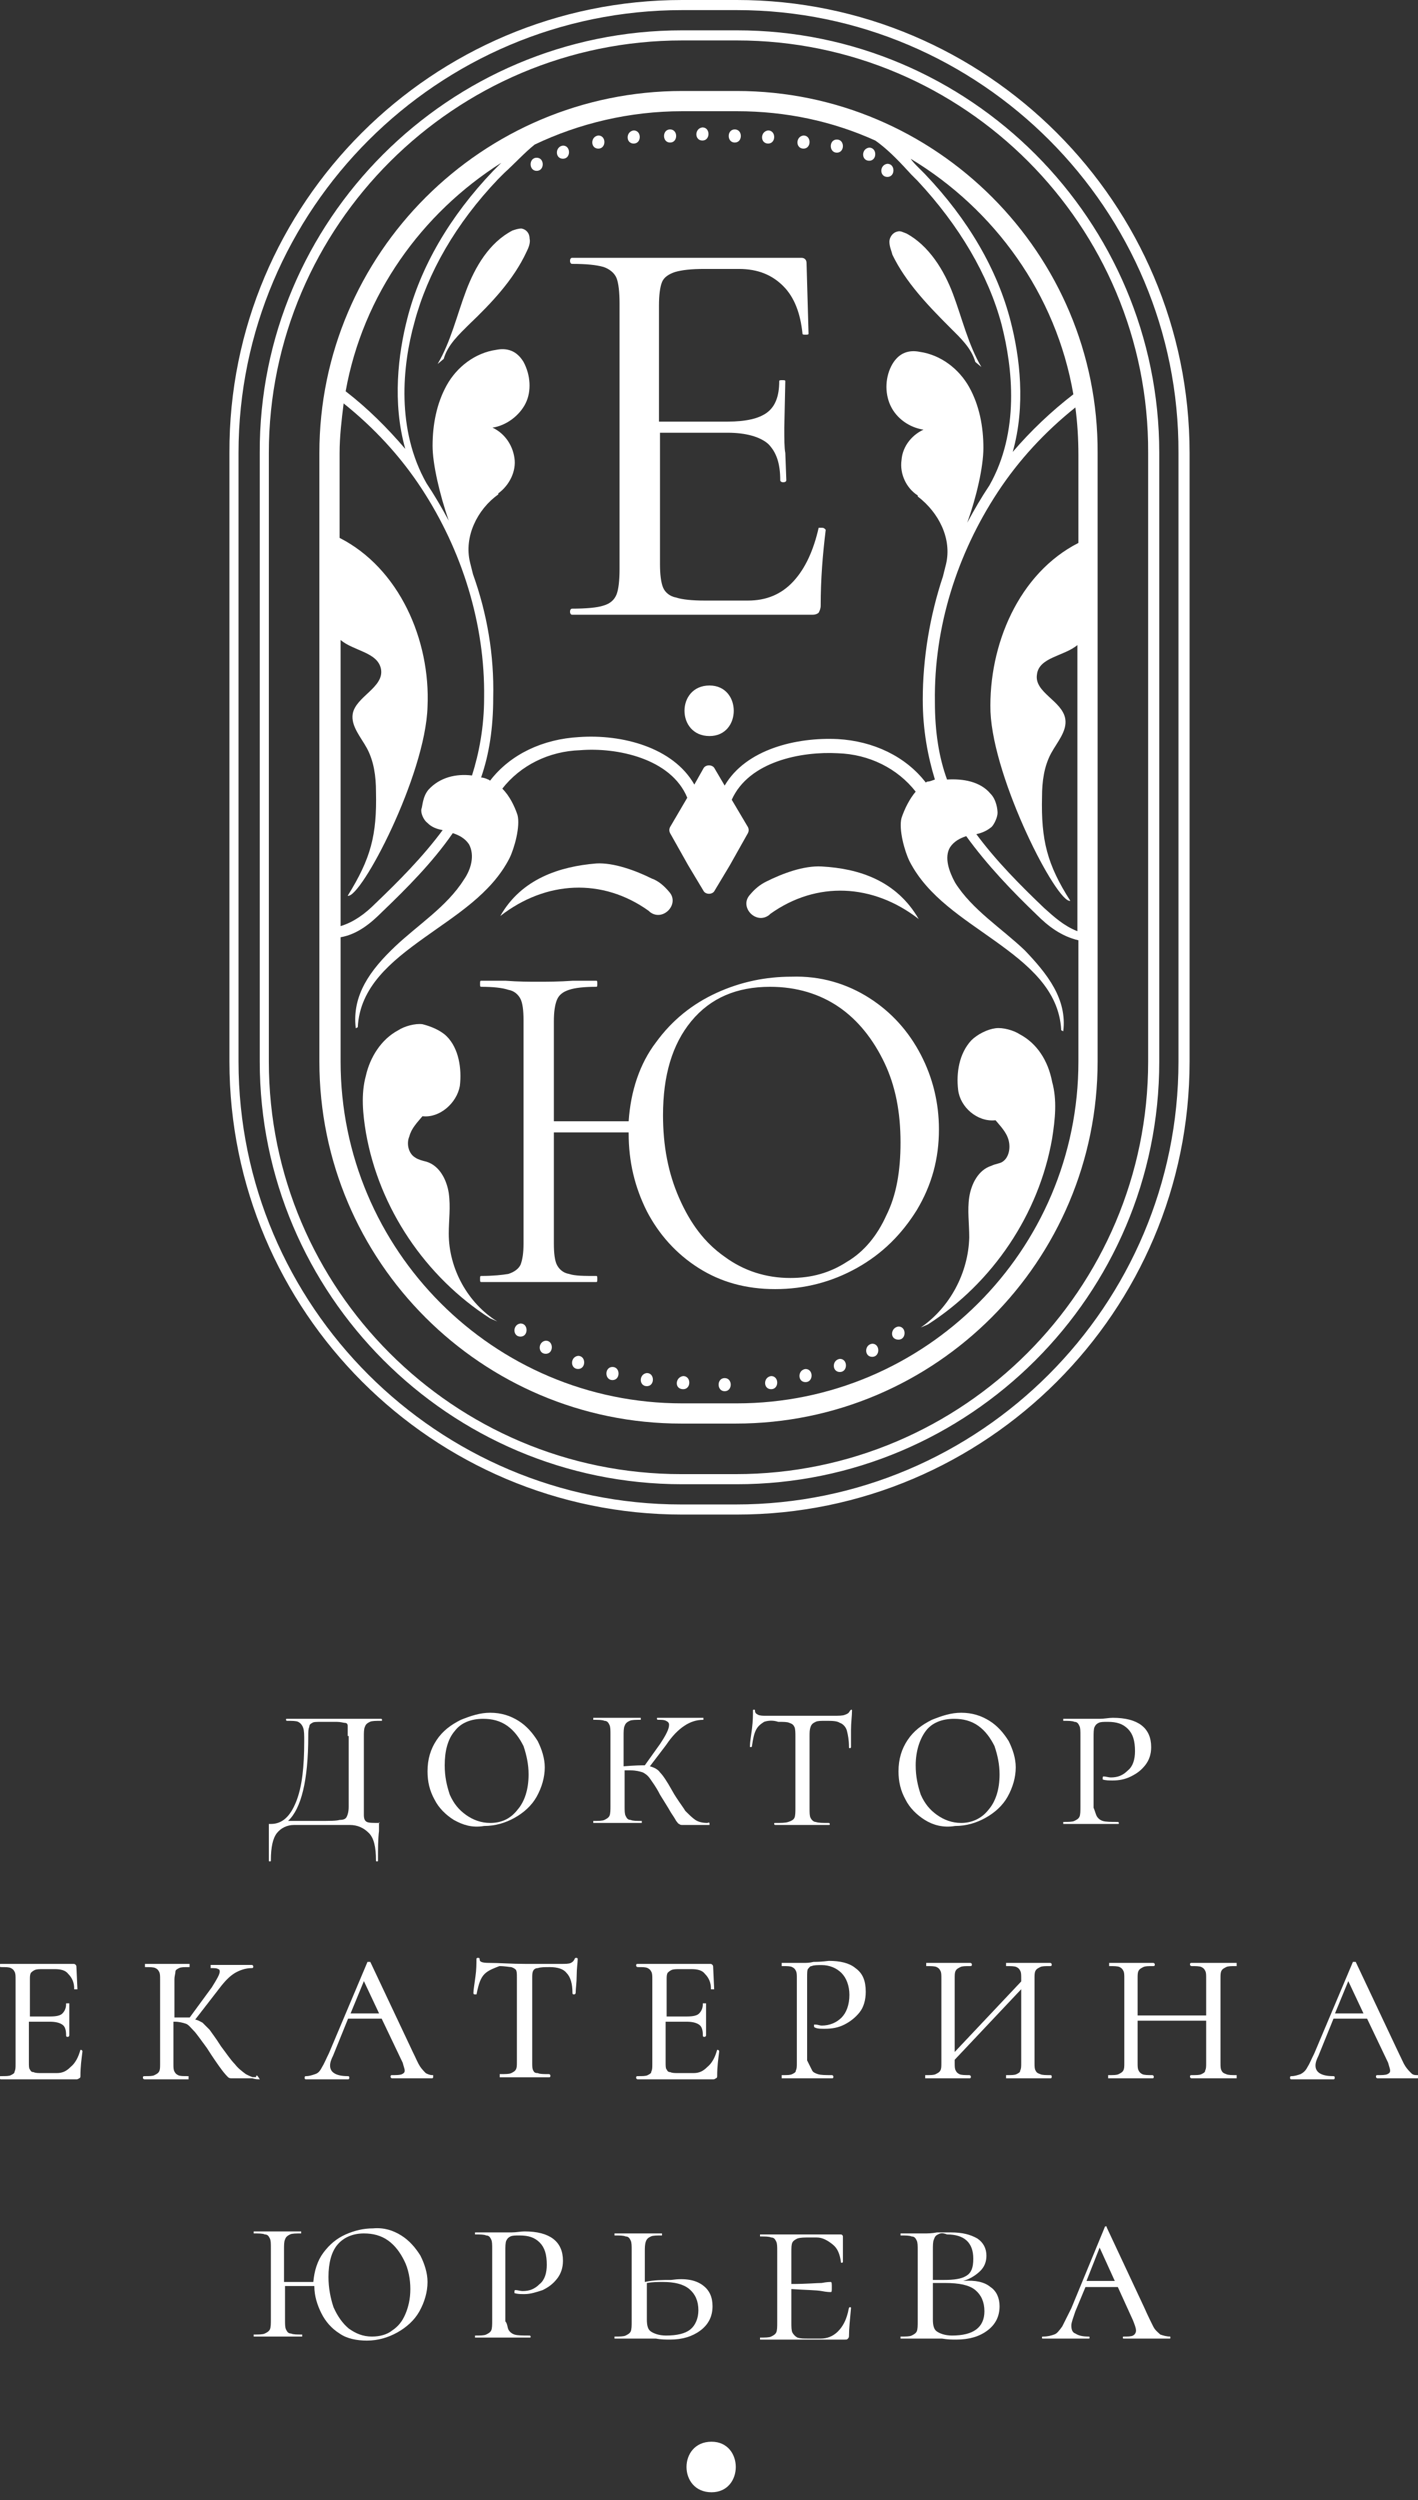 <?xml version="1.0" encoding="UTF-8"?> <svg xmlns="http://www.w3.org/2000/svg" width="181" height="319" viewBox="0 0 181 319" fill="none"><rect x="0" y="0" width="181" height="319" fill="#333333" stroke="none"/> <g clip-path="url(#clip0_98_2)"> <path d="M94.048 193.256H87.081C55.216 193.256 29.285 167.325 29.285 135.46V57.796C29.156 25.931 55.216 0 87.081 0H94.048C125.913 0 151.844 25.931 151.844 57.796V135.46C151.844 167.325 125.913 193.256 94.048 193.256ZM87.081 1.29C55.861 1.29 30.446 26.705 30.446 57.796V135.46C30.446 166.68 55.861 191.966 86.952 191.966H93.919C125.139 191.966 150.425 166.551 150.425 135.46V57.796C150.554 26.705 125.139 1.29 94.048 1.29H87.081ZM94.048 189.386H87.081C57.28 189.386 33.155 165.132 33.155 135.46V57.796C33.026 28.124 57.28 3.87 87.081 3.87H94.048C123.849 3.87 147.974 28.124 147.974 57.796V135.46C147.974 165.261 123.72 189.386 94.048 189.386ZM87.081 5.16C58.054 5.16 34.316 28.769 34.316 57.796V135.46C34.316 164.487 57.925 188.096 86.952 188.096H93.919C122.946 188.096 146.555 164.487 146.555 135.46V57.796C146.684 28.769 123.075 5.16 94.048 5.16H87.081Z" fill="white"></path> <path d="M66.44 170.55C67.472 170.55 67.472 168.873 66.44 168.873C65.407 169.002 65.407 170.55 66.44 170.55Z" fill="white"></path> <path d="M69.665 172.743C70.697 172.743 70.697 171.066 69.665 171.066C68.633 171.195 68.633 172.743 69.665 172.743Z" fill="white"></path> <path d="M73.793 174.679C74.825 174.679 74.825 173.001 73.793 173.001C72.761 173.13 72.761 174.679 73.793 174.679Z" fill="white"></path> <path d="M78.18 176.098C79.212 176.098 79.212 174.421 78.18 174.421C77.148 174.421 77.148 176.098 78.18 176.098Z" fill="white"></path> <path d="M82.566 176.872C83.598 176.872 83.598 175.195 82.566 175.195C81.534 175.324 81.534 176.872 82.566 176.872Z" fill="white"></path> <path d="M87.21 177.259C88.242 177.259 88.242 175.582 87.21 175.582C86.178 175.711 86.049 177.259 87.21 177.259Z" fill="white"></path> <path d="M114.689 170.937C115.721 170.937 115.721 169.26 114.689 169.26C113.657 169.389 113.528 170.937 114.689 170.937Z" fill="white"></path> <path d="M111.335 173.13C112.367 173.13 112.367 171.453 111.335 171.453C110.303 171.582 110.303 173.13 111.335 173.13Z" fill="white"></path> <path d="M107.207 175.066C108.239 175.066 108.239 173.388 107.207 173.388C106.175 173.517 106.175 175.066 107.207 175.066Z" fill="white"></path> <path d="M102.82 176.356C103.853 176.356 103.853 174.679 102.82 174.679C101.788 174.808 101.788 176.356 102.82 176.356Z" fill="white"></path> <path d="M98.434 177.259C99.466 177.259 99.466 175.582 98.434 175.582C97.402 175.711 97.402 177.259 98.434 177.259Z" fill="white"></path> <path d="M92.5 177.517C93.532 177.517 93.532 175.84 92.5 175.84C91.468 175.84 91.468 177.517 92.5 177.517Z" fill="white"></path> <path d="M110.948 127.332C113.786 129.138 115.979 131.59 117.527 134.557C119.075 137.524 119.85 140.749 119.85 144.103C119.85 147.845 118.946 151.199 117.011 154.424C115.076 157.52 112.625 159.972 109.4 161.778C106.175 163.584 102.691 164.487 98.95 164.487C95.209 164.487 91.984 163.584 89.145 161.778C86.307 159.972 84.114 157.52 82.566 154.553C81.018 151.457 80.244 148.232 80.244 144.619V144.49H70.697V158.681C70.697 159.972 70.826 160.875 71.084 161.391C71.342 161.907 71.858 162.423 72.632 162.552C73.406 162.81 74.567 162.81 76.115 162.81C76.244 162.81 76.244 162.939 76.244 163.197C76.244 163.455 76.244 163.584 76.115 163.584C74.825 163.584 73.793 163.584 73.148 163.584H68.762H64.504C63.73 163.584 62.698 163.584 61.408 163.584C61.279 163.584 61.279 163.455 61.279 163.197C61.279 162.939 61.279 162.81 61.408 162.81C62.956 162.81 64.118 162.681 64.892 162.552C65.666 162.294 66.182 161.907 66.44 161.391C66.698 160.746 66.827 159.843 66.827 158.681V130.17C66.827 128.88 66.698 127.977 66.44 127.461C66.182 126.945 65.666 126.429 64.892 126.3C64.118 126.042 62.956 125.913 61.408 125.913C61.279 125.913 61.279 125.784 61.279 125.526C61.279 125.268 61.279 125.139 61.408 125.139H64.504C66.182 125.268 67.601 125.268 68.633 125.268C69.794 125.268 71.342 125.268 73.148 125.139H76.115C76.244 125.139 76.244 125.268 76.244 125.526C76.244 125.784 76.244 125.913 76.115 125.913C74.567 125.913 73.406 126.042 72.632 126.3C71.858 126.558 71.342 126.945 71.084 127.59C70.826 128.235 70.697 129.138 70.697 130.299V143.071H80.244C80.502 139.201 81.663 135.718 83.727 133.009C85.791 130.17 88.371 128.106 91.468 126.687C94.564 125.268 97.789 124.623 101.014 124.623C104.755 124.494 108.11 125.526 110.948 127.332ZM108.11 161.004C110.303 159.714 111.98 157.649 113.141 155.069C114.431 152.489 114.947 149.393 114.947 145.781C114.947 141.91 114.302 138.556 112.883 135.589C111.464 132.622 109.529 130.17 107.078 128.493C104.626 126.816 101.659 125.913 98.305 125.913C94.048 125.913 90.693 127.332 88.242 130.299C85.791 133.267 84.63 137.266 84.63 142.297C84.63 146.168 85.275 149.651 86.694 152.876C88.113 156.101 89.919 158.552 92.499 160.359C94.951 162.165 97.789 163.068 100.885 163.068C103.594 163.068 105.917 162.423 108.11 161.004Z" fill="white"></path> <path d="M57.28 157.391C57.28 155.714 57.538 154.037 57.28 152.231C57.022 150.554 56.119 148.748 54.442 148.232C53.926 148.103 53.41 147.974 53.023 147.716C52.12 147.2 51.862 145.909 52.249 145.006C52.507 143.974 53.281 143.2 53.926 142.426C56.119 142.684 58.312 140.749 58.699 138.556C58.957 136.363 58.57 133.783 57.022 132.234C56.248 131.46 54.958 130.944 53.926 130.686C53.023 130.557 51.604 130.944 50.83 131.46C48.637 132.622 47.218 134.944 46.702 137.266C46.056 139.588 46.315 142.168 46.702 144.49C48.379 154.166 54.313 162.939 62.57 168.228L63.473 168.615C59.731 166.293 57.28 161.907 57.28 157.391Z" fill="white"></path> <path d="M83.211 112.109C81.147 111.077 78.309 110.045 76.116 110.174C71.471 110.561 66.569 112.109 63.86 116.882C69.665 112.367 76.89 111.98 82.824 116.237C82.824 116.237 82.824 116.237 82.953 116.366C84.63 117.656 86.823 115.334 85.404 113.786C84.759 113.012 83.985 112.367 83.211 112.109Z" fill="white"></path> <path d="M59.474 37.155C58.312 40.251 57.538 43.605 55.861 46.443L56.635 45.798C57.151 43.992 58.571 42.702 59.861 41.412C62.699 38.703 65.537 35.736 67.214 32.123C67.472 31.607 67.73 30.962 67.601 30.446C67.601 29.801 67.214 29.285 66.569 29.156C66.182 29.156 65.795 29.285 65.408 29.414C62.441 30.962 60.635 34.059 59.474 37.155Z" fill="white"></path> <path d="M130.171 131.977C129.397 131.461 127.978 131.073 127.075 131.202C126.042 131.332 124.752 131.977 123.978 132.751C122.43 134.428 122.043 136.879 122.301 139.072C122.559 141.265 124.752 143.2 127.075 142.942C127.72 143.716 128.494 144.49 128.752 145.523C129.01 146.555 128.752 147.716 127.978 148.232C127.591 148.49 127.075 148.49 126.558 148.748C124.881 149.264 123.978 151.07 123.72 152.747C123.462 154.424 123.72 156.101 123.72 157.907C123.591 162.423 121.269 166.809 117.528 169.389L118.431 169.002C126.687 163.713 132.622 154.94 134.299 145.265C134.686 142.813 134.944 140.362 134.299 138.04C133.783 135.331 132.364 133.138 130.171 131.977Z" fill="white"></path> <path d="M104.885 110.561C102.562 110.432 99.853 111.464 97.789 112.496C97.015 112.883 96.37 113.399 95.725 114.173C94.306 115.721 96.499 118.044 98.176 116.753C98.176 116.753 98.176 116.753 98.305 116.624C104.239 112.367 111.464 112.754 117.269 117.269C114.431 112.367 109.658 110.819 104.885 110.561Z" fill="white"></path> <path d="M121.269 41.799C122.559 43.089 123.978 44.379 124.494 46.185L125.268 46.83C123.591 43.992 122.817 40.638 121.656 37.542C120.495 34.445 118.56 31.349 115.721 29.801C115.334 29.672 114.947 29.414 114.56 29.543C113.915 29.672 113.528 30.317 113.528 30.833C113.528 31.478 113.786 31.994 113.915 32.51C115.592 35.994 118.431 38.961 121.269 41.799Z" fill="white"></path> <path d="M94.048 11.611H87.081C61.538 11.611 40.767 32.381 40.767 57.796V135.46C40.767 161.004 61.538 181.645 86.952 181.645H93.919C119.463 181.645 140.104 160.875 140.104 135.46V57.796C140.233 32.381 119.463 11.611 94.048 11.611ZM137.008 50.314C134.17 52.507 131.59 54.958 129.267 57.667C130.945 51.733 130.171 45.54 129.009 41.025C127.332 34.446 123.591 27.995 118.044 22.19L117.27 21.416C116.883 21.029 116.496 20.642 116.238 20.255C126.945 26.705 134.815 37.542 137.008 50.314ZM68.246 18.448C73.922 15.739 80.373 14.191 87.081 14.191H94.048C100.369 14.191 106.304 15.481 111.722 17.932C113.399 19.093 114.947 20.77 116.367 22.319L117.141 23.093C122.43 28.769 126.171 35.09 127.848 41.412C129.267 46.959 130.171 55.087 126.3 61.925C125.268 63.473 124.365 65.021 123.462 66.698C124.623 63.473 125.526 59.602 125.526 57.151C125.526 54.442 125.01 51.733 123.72 49.411C122.43 47.088 120.108 45.282 117.399 44.895C116.754 44.766 116.108 44.766 115.463 45.024C114.818 45.282 114.302 45.798 113.915 46.443C113.012 47.992 112.883 50.056 113.657 51.733C114.431 53.41 116.109 54.571 117.915 54.829L118.173 54.7C116.496 55.345 115.205 56.893 115.076 58.699C114.818 60.505 115.721 62.312 117.141 63.215V63.344C119.85 65.408 121.527 68.762 120.753 71.987C120.624 72.503 120.495 73.019 120.366 73.535C118.689 78.567 117.786 83.985 117.786 89.274C117.786 93.145 118.431 96.499 119.334 99.466C118.947 99.595 118.689 99.724 118.431 99.724C118.302 99.724 118.173 99.853 118.173 99.853C115.592 96.499 111.464 94.564 106.949 94.306C101.659 94.048 95.209 95.596 92.5 100.24L91.21 98.047C90.952 97.531 90.049 97.531 89.791 98.047L88.629 100.111C85.92 95.338 79.341 93.661 73.922 94.048C69.278 94.306 65.15 96.241 62.57 99.595C62.441 99.595 62.441 99.466 62.312 99.466C62.054 99.337 61.667 99.208 61.409 99.208C62.441 96.241 62.957 92.887 62.957 89.016C63.086 83.598 62.183 78.309 60.377 73.277C60.248 72.761 60.118 72.245 59.989 71.729C59.215 68.504 60.892 65.021 63.602 63.086V62.956C65.021 61.924 65.924 60.118 65.666 58.441C65.408 56.635 64.247 55.087 62.57 54.442L62.828 54.571C64.634 54.313 66.311 53.023 67.085 51.475C67.859 49.927 67.73 47.862 66.827 46.185C66.44 45.54 65.924 45.024 65.279 44.766C64.634 44.508 63.989 44.508 63.344 44.637C60.635 45.024 58.312 46.83 57.022 49.153C55.732 51.475 55.216 54.184 55.216 56.893C55.216 59.215 56.119 63.086 57.28 66.44C56.377 64.763 55.474 63.215 54.442 61.666C50.572 54.829 51.346 46.701 52.894 41.154C54.571 34.833 58.183 28.511 63.602 22.835L64.376 22.061C65.795 20.77 66.956 19.48 68.246 18.448ZM63.989 20.77C63.86 20.899 63.86 20.899 63.731 21.029L62.957 21.803C57.409 27.608 53.668 34.059 51.991 40.638C50.83 45.153 50.056 51.346 51.733 57.28C49.411 54.571 46.959 52.12 44.121 49.927C46.315 37.671 53.797 27.221 63.989 20.77ZM43.863 51.475C47.734 54.571 51.088 58.183 53.797 62.312C58.957 70.181 61.925 79.599 61.796 89.016C61.796 92.758 61.151 96.112 60.248 98.95C58.183 98.692 56.119 99.208 54.7 100.756C53.926 101.659 53.926 102.949 53.797 103.207C53.668 103.723 54.055 104.627 54.571 105.014C55.087 105.53 55.732 105.788 56.506 105.917C53.926 109.4 50.83 112.496 47.863 115.334C46.572 116.624 45.153 117.656 43.476 118.172V81.663C45.153 83.082 48.25 83.211 48.637 85.404C49.024 87.726 45.411 88.887 45.024 91.081C44.766 92.629 46.056 94.048 46.831 95.467C47.734 97.144 47.992 99.079 47.992 101.014C48.121 106.562 47.347 109.529 44.379 114.302C46.056 114.689 54.313 98.95 54.571 90.177C54.958 81.663 50.959 72.503 43.347 68.633V57.796C43.347 55.732 43.605 53.539 43.863 51.475ZM137.653 135.46C137.653 159.584 118.044 179.065 94.048 179.065H87.081C62.957 179.065 43.476 159.455 43.476 135.46V119.592C45.669 119.205 47.347 117.785 48.766 116.366C51.862 113.399 55.216 110.045 57.796 106.304C58.57 106.562 59.344 106.949 59.861 107.723C60.635 109.142 60.118 110.948 59.215 112.238C57.022 115.721 53.281 118.043 50.314 120.882C47.347 123.72 44.895 126.945 45.411 131.202L45.669 131.073C45.928 125.913 49.927 122.688 54.055 119.721C58.183 116.753 62.699 114.044 65.021 109.529C65.666 108.239 66.44 105.401 66.053 103.981C65.666 102.82 65.021 101.53 64.118 100.627C66.44 97.66 70.052 95.854 74.052 95.725C78.696 95.338 85.662 96.757 87.727 101.788L85.533 105.53C85.404 105.788 85.404 106.046 85.533 106.304L87.856 110.432L89.791 113.657C90.049 114.173 90.952 114.173 91.21 113.657L93.145 110.432L95.467 106.304C95.596 106.046 95.596 105.788 95.467 105.53L93.403 102.046C95.596 97.144 102.305 95.854 106.949 96.112C110.948 96.241 114.56 98.047 116.883 101.014C116.108 101.917 115.463 103.207 115.076 104.368C114.689 105.788 115.463 108.626 116.108 109.916C118.431 114.431 122.946 117.14 127.074 120.108C131.203 123.075 135.202 126.3 135.46 131.46L135.718 131.589C136.234 127.461 133.654 124.236 130.816 121.269C127.848 118.431 124.107 116.108 121.914 112.625C121.14 111.206 120.495 109.4 121.269 108.11C121.785 107.336 122.559 106.949 123.333 106.691C126.042 110.432 129.267 113.786 132.364 116.753C133.783 118.172 135.46 119.463 137.653 119.979V135.46ZM133.267 115.85C130.3 113.012 127.203 109.916 124.623 106.433C125.268 106.304 125.913 106.046 126.558 105.53C126.945 105.143 127.332 104.239 127.332 103.723C127.332 103.336 127.203 102.046 126.429 101.272C125.139 99.724 122.946 99.337 120.882 99.466C119.85 96.628 119.334 93.403 119.334 89.532C119.205 79.986 122.172 70.697 127.332 62.828C130.041 58.699 133.396 55.087 137.266 51.991C137.524 53.926 137.653 55.99 137.653 58.054V69.278C130.041 73.148 126.171 82.308 126.429 90.823C126.816 99.595 134.944 115.334 136.621 114.947C133.654 110.303 132.88 107.207 133.009 101.659C133.009 99.724 133.267 97.789 134.17 96.112C134.944 94.693 136.234 93.274 135.976 91.726C135.589 89.403 131.977 88.371 132.364 86.049C132.622 83.856 135.847 83.727 137.524 82.308V118.818C135.847 118.172 134.557 117.011 133.267 115.85Z" fill="white"></path> <path d="M90.565 93.919C94.693 93.919 94.693 87.468 90.565 87.468C86.307 87.468 86.307 93.919 90.565 93.919Z" fill="white"></path> <path d="M71.858 20.255C72.89 20.255 72.89 18.577 71.858 18.577C70.826 18.706 70.826 20.255 71.858 20.255Z" fill="white"></path> <path d="M76.374 18.964C77.406 18.964 77.406 17.287 76.374 17.287C75.342 17.416 75.342 18.964 76.374 18.964Z" fill="white"></path> <path d="M80.889 18.319C81.921 18.319 81.921 16.642 80.889 16.642C79.857 16.771 79.857 18.319 80.889 18.319Z" fill="white"></path> <path d="M85.533 18.19C86.565 18.19 86.565 16.513 85.533 16.513C84.501 16.513 84.501 18.19 85.533 18.19Z" fill="white"></path> <path d="M89.661 17.932C90.693 17.932 90.693 16.255 89.661 16.255C88.629 16.384 88.629 17.932 89.661 17.932Z" fill="white"></path> <path d="M93.79 18.19C94.822 18.19 94.822 16.513 93.79 16.513C92.758 16.513 92.758 18.19 93.79 18.19Z" fill="white"></path> <path d="M98.047 18.319C99.079 18.319 99.079 16.642 98.047 16.642C97.015 16.771 97.015 18.319 98.047 18.319Z" fill="white"></path> <path d="M102.562 18.964C103.594 18.964 103.594 17.287 102.562 17.287C101.53 17.416 101.53 18.964 102.562 18.964Z" fill="white"></path> <path d="M106.819 19.48C107.852 19.48 107.852 17.803 106.819 17.803C105.787 17.803 105.787 19.48 106.819 19.48Z" fill="white"></path> <path d="M110.948 20.512C111.98 20.512 111.98 18.835 110.948 18.835C109.916 18.964 109.916 20.512 110.948 20.512Z" fill="white"></path> <path d="M68.504 21.803C69.536 21.803 69.536 20.125 68.504 20.125C67.472 20.125 67.472 21.803 68.504 21.803Z" fill="white"></path> <path d="M113.27 22.577C114.302 22.577 114.302 20.899 113.27 20.899C112.238 21.029 112.238 22.577 113.27 22.577Z" fill="white"></path> <path d="M48.378 232.604C48.378 232.604 48.378 232.733 48.378 232.862V233.636C48.249 234.668 48.249 235.958 48.249 237.377C48.249 237.506 48.249 237.506 48.12 237.506C47.991 237.506 47.991 237.506 47.991 237.377C47.991 235.7 47.733 234.539 47.088 233.894C46.443 233.249 45.669 232.862 44.637 232.862H37.542C36.639 232.862 35.864 233.249 35.349 233.894C34.832 234.539 34.574 235.7 34.574 237.377C34.574 237.506 34.574 237.506 34.445 237.506C34.316 237.506 34.316 237.506 34.316 237.377C34.316 236.216 34.316 235.313 34.316 234.797C34.316 234.152 34.316 233.894 34.316 233.765C34.316 233.378 34.316 233.12 34.316 232.991C34.316 232.862 34.316 232.733 34.316 232.733C34.316 232.733 34.445 232.733 34.574 232.733C35.993 232.733 37.026 231.83 37.8 229.894C38.574 227.959 38.832 225.379 38.832 222.154C38.832 221.38 38.832 220.864 38.703 220.477C38.574 220.09 38.316 219.832 38.058 219.703C37.8 219.574 37.284 219.574 36.639 219.574C36.639 219.574 36.51 219.574 36.51 219.445C36.51 219.316 36.51 219.316 36.639 219.316H48.636C48.636 219.316 48.765 219.316 48.765 219.445C48.765 219.574 48.765 219.574 48.636 219.574C47.991 219.574 47.475 219.574 47.217 219.703C46.959 219.832 46.701 219.961 46.572 220.348C46.443 220.606 46.443 221.122 46.443 221.638V230.54C46.443 230.669 46.443 231.056 46.443 231.572C46.443 232.088 46.572 232.346 46.83 232.475C47.088 232.604 47.604 232.604 48.507 232.604C48.249 232.475 48.378 232.475 48.378 232.604ZM44.379 221.509C44.379 220.864 44.379 220.348 44.379 220.219C44.379 219.961 44.25 219.832 43.992 219.832C43.863 219.832 43.476 219.703 42.96 219.703H41.025C40.509 219.703 39.993 219.703 39.864 219.832C39.606 219.961 39.477 220.09 39.477 220.348C39.348 220.606 39.348 220.993 39.348 221.509C39.348 227.185 38.445 230.798 36.768 232.346H40.638C42.057 232.346 42.96 232.346 43.347 232.217C43.863 232.217 44.121 232.088 44.25 231.83C44.379 231.572 44.508 231.185 44.508 230.54V221.509H44.379Z" fill="white"></path> <path d="M57.925 232.217C56.893 231.572 55.99 230.669 55.474 229.636C54.829 228.475 54.571 227.314 54.571 226.024C54.571 224.476 54.958 223.186 55.732 222.025C56.506 220.864 57.538 220.09 58.828 219.445C60.118 218.929 61.279 218.542 62.569 218.542C63.989 218.542 65.15 218.929 66.182 219.574C67.214 220.219 67.988 221.122 68.633 222.154C69.149 223.186 69.536 224.347 69.536 225.508C69.536 226.798 69.149 228.088 68.504 229.249C67.859 230.411 66.827 231.314 65.666 231.959C64.504 232.604 63.214 232.991 61.795 232.991C60.247 233.249 59.086 232.862 57.925 232.217ZM66.053 230.927C66.956 229.895 67.472 228.346 67.472 226.411C67.472 225.121 67.214 223.96 66.827 222.799C66.311 221.767 65.666 220.864 64.763 220.219C63.859 219.574 62.827 219.316 61.666 219.316C60.118 219.316 58.828 219.832 58.054 220.864C57.151 221.896 56.764 223.444 56.764 225.25C56.764 226.669 57.022 227.83 57.409 228.991C57.925 230.153 58.57 230.927 59.473 231.572C60.376 232.217 61.408 232.604 62.569 232.604C63.989 232.604 65.15 232.088 66.053 230.927Z" fill="white"></path> <path d="M90.565 232.733C90.565 232.862 90.565 232.862 90.565 232.862H87.081C86.952 232.862 86.823 232.862 86.694 232.733C86.565 232.733 86.436 232.475 86.307 232.346C86.178 232.088 85.92 231.701 85.662 231.314C85.146 230.411 84.63 229.636 84.243 228.991C83.727 227.959 83.211 227.314 82.953 226.927C82.695 226.54 82.308 226.282 82.05 226.153C81.663 226.024 81.147 225.895 80.502 225.895C80.115 225.895 79.857 225.895 79.728 225.895V230.411C79.728 231.056 79.728 231.443 79.857 231.701C79.986 231.959 80.115 232.217 80.502 232.217C80.76 232.346 81.276 232.346 81.921 232.346C81.921 232.346 81.921 232.346 81.921 232.475C81.921 232.604 81.921 232.604 81.921 232.604C81.405 232.604 80.889 232.604 80.631 232.604H78.825H77.148C76.761 232.604 76.374 232.604 75.728 232.604C75.728 232.604 75.728 232.604 75.728 232.475C75.728 232.346 75.728 232.346 75.728 232.346C76.374 232.346 76.89 232.346 77.148 232.217C77.406 232.088 77.664 231.959 77.793 231.701C77.922 231.443 77.922 230.927 77.922 230.411V221.38C77.922 220.735 77.922 220.348 77.793 220.09C77.664 219.832 77.535 219.574 77.148 219.574C76.89 219.445 76.374 219.445 75.728 219.445C75.728 219.445 75.728 219.445 75.728 219.316C75.728 219.187 75.728 219.187 75.728 219.187H77.019C77.793 219.187 78.309 219.187 78.696 219.187C79.212 219.187 79.857 219.187 80.502 219.187H81.792C81.792 219.187 81.792 219.187 81.792 219.316C81.792 219.445 81.792 219.445 81.792 219.445C81.147 219.445 80.631 219.445 80.373 219.574C80.115 219.703 79.857 219.832 79.728 220.219C79.599 220.477 79.599 220.993 79.599 221.509V225.379C81.018 225.25 81.921 225.25 82.308 225.25L84.243 222.541C85.017 221.38 85.404 220.606 85.404 220.09C85.404 219.832 85.275 219.703 85.017 219.574C84.759 219.445 84.501 219.445 83.985 219.445C83.985 219.445 83.856 219.445 83.856 219.316C83.856 219.187 83.856 219.187 83.985 219.187H85.146C85.791 219.187 86.565 219.187 87.21 219.187C87.726 219.187 88.242 219.187 88.888 219.187H89.79C89.79 219.187 89.79 219.187 89.79 219.316C89.79 219.445 89.79 219.445 89.79 219.445C88.888 219.445 88.113 219.703 87.339 220.219C86.565 220.735 85.791 221.509 85.017 222.67L82.953 225.379C83.469 225.508 83.985 225.766 84.243 226.153C84.63 226.54 85.146 227.314 85.791 228.475C86.436 229.636 87.081 230.411 87.468 231.056C87.984 231.572 88.371 231.959 88.758 232.217C89.145 232.475 89.662 232.604 90.307 232.604C90.565 232.475 90.565 232.604 90.565 232.733Z" fill="white"></path> <path d="M97.531 219.703C97.144 219.961 96.757 220.219 96.499 220.735C96.241 221.251 96.112 221.896 95.983 222.799C95.983 222.799 95.983 222.928 95.854 222.928C95.725 222.928 95.725 222.928 95.725 222.799C95.725 222.283 95.854 221.638 95.983 220.606C96.112 219.574 96.112 218.8 96.112 218.284C96.112 218.155 96.112 218.155 96.241 218.155C96.37 218.155 96.37 218.155 96.37 218.284C96.37 218.542 96.499 218.671 96.757 218.8C97.015 218.929 97.402 218.929 97.789 218.929C99.466 218.929 101.014 218.929 102.304 218.929H104.884C105.271 218.929 105.658 218.929 106.303 218.929C107.077 218.929 107.593 218.929 107.851 218.8C108.239 218.671 108.368 218.542 108.497 218.284L108.626 218.155C108.755 218.155 108.755 218.155 108.755 218.284C108.755 218.929 108.626 219.832 108.626 220.735C108.626 221.638 108.626 222.412 108.626 222.928C108.626 222.928 108.626 223.057 108.497 223.057C108.368 223.057 108.368 223.057 108.368 222.928C108.368 222.025 108.239 221.38 108.11 220.864C107.98 220.348 107.593 219.961 107.206 219.832C106.819 219.574 106.174 219.574 105.4 219.574C104.755 219.574 104.368 219.574 104.11 219.703C103.852 219.832 103.594 219.961 103.465 220.348C103.336 220.735 103.336 220.993 103.336 221.638V230.669C103.336 231.314 103.336 231.701 103.465 231.959C103.594 232.217 103.852 232.475 104.11 232.475C104.497 232.604 105.013 232.604 105.787 232.604C105.787 232.604 105.916 232.604 105.916 232.733C105.916 232.862 105.916 232.862 105.787 232.862C105.142 232.862 104.755 232.862 104.368 232.862H102.304H100.369C99.982 232.862 99.466 232.862 98.95 232.862C98.95 232.862 98.821 232.862 98.821 232.733C98.821 232.604 98.821 232.604 98.95 232.604C99.724 232.604 100.24 232.604 100.627 232.475C101.014 232.346 101.272 232.217 101.401 231.959C101.53 231.701 101.53 231.185 101.53 230.669V221.638C101.53 221.122 101.53 220.606 101.401 220.348C101.272 220.09 101.143 219.961 100.756 219.832C100.498 219.703 99.982 219.703 99.337 219.703C98.563 219.445 97.918 219.574 97.531 219.703Z" fill="white"></path> <path d="M118.043 232.217C117.011 231.572 116.108 230.669 115.592 229.636C114.947 228.475 114.689 227.314 114.689 226.024C114.689 224.476 115.076 223.186 115.85 222.025C116.624 220.864 117.656 220.09 118.946 219.445C120.236 218.929 121.397 218.542 122.688 218.542C124.107 218.542 125.268 218.929 126.3 219.574C127.332 220.219 128.106 221.122 128.751 222.154C129.267 223.186 129.654 224.347 129.654 225.508C129.654 226.798 129.267 228.088 128.622 229.249C127.977 230.411 126.945 231.314 125.784 231.959C124.623 232.604 123.333 232.991 121.913 232.991C120.365 233.249 119.075 232.862 118.043 232.217ZM126.171 230.927C127.074 229.895 127.59 228.346 127.59 226.411C127.59 225.121 127.332 223.96 126.945 222.799C126.429 221.767 125.784 220.864 124.881 220.219C123.978 219.574 122.946 219.316 121.784 219.316C120.236 219.316 118.946 219.832 118.172 220.864C117.398 221.896 116.882 223.444 116.882 225.25C116.882 226.669 117.14 227.83 117.527 228.991C118.043 230.153 118.688 230.927 119.591 231.572C120.494 232.217 121.526 232.604 122.688 232.604C123.978 232.604 125.268 232.088 126.171 230.927Z" fill="white"></path> <path d="M139.975 231.701C140.104 231.959 140.362 232.217 140.749 232.346C141.136 232.475 141.781 232.475 142.684 232.475C142.684 232.475 142.813 232.475 142.813 232.604C142.813 232.733 142.813 232.733 142.684 232.733C142.039 232.733 141.394 232.733 141.007 232.733H138.814H137.137C136.75 232.733 136.363 232.733 135.718 232.733C135.718 232.733 135.718 232.733 135.718 232.604C135.718 232.475 135.718 232.475 135.718 232.475C136.363 232.475 136.879 232.475 137.137 232.346C137.395 232.217 137.653 232.088 137.782 231.83C137.911 231.572 137.911 231.056 137.911 230.54V221.509C137.911 220.864 137.911 220.477 137.782 220.219C137.653 219.961 137.524 219.703 137.137 219.703C136.879 219.574 136.363 219.574 135.718 219.574C135.718 219.574 135.718 219.574 135.718 219.445C135.718 219.316 135.718 219.316 135.718 219.316H137.008C137.782 219.316 138.298 219.316 138.685 219.316C139.072 219.316 139.33 219.316 139.588 219.316C139.846 219.316 140.104 219.316 140.362 219.316C141.007 219.316 141.523 219.187 142.039 219.187C145.264 219.187 146.942 220.477 146.942 222.928C146.942 223.831 146.684 224.605 146.168 225.25C145.651 225.895 145.135 226.282 144.361 226.669C143.587 227.056 142.813 227.185 142.039 227.185C141.523 227.185 141.136 227.185 140.749 227.056C140.749 227.056 140.749 227.056 140.749 226.927C140.749 226.798 140.749 226.669 140.878 226.669C141.136 226.669 141.523 226.798 141.781 226.798C142.684 226.798 143.329 226.54 143.974 225.895C144.619 225.379 144.877 224.476 144.877 223.444C144.877 222.154 144.619 221.251 143.974 220.606C143.329 219.961 142.555 219.703 141.394 219.703C140.878 219.703 140.491 219.703 140.233 219.832C139.975 219.961 139.846 220.09 139.717 220.348C139.588 220.606 139.588 221.122 139.588 221.767V230.669C139.717 230.927 139.846 231.443 139.975 231.701Z" fill="white"></path> <path d="M51.217 285.239C52.249 285.884 53.023 286.788 53.668 287.82C54.184 288.852 54.571 290.013 54.571 291.174C54.571 292.464 54.184 293.754 53.539 294.915C52.894 296.076 51.862 296.979 50.701 297.624C49.54 298.269 48.249 298.656 46.83 298.656C45.54 298.656 44.25 298.398 43.347 297.753C42.315 297.108 41.541 296.205 41.025 295.173C40.509 294.141 40.122 292.98 40.122 291.69H36.381V295.947C36.381 296.592 36.381 296.979 36.51 297.237C36.639 297.495 36.768 297.753 37.155 297.753C37.413 297.882 37.929 297.882 38.574 297.882C38.574 297.882 38.574 297.882 38.574 298.011C38.574 298.14 38.574 298.14 38.574 298.14C38.058 298.14 37.542 298.14 37.284 298.14H35.478H33.8C33.413 298.14 33.026 298.14 32.381 298.14C32.381 298.14 32.381 298.14 32.381 298.011C32.381 297.882 32.381 297.882 32.381 297.882C33.026 297.882 33.542 297.882 33.8 297.753C34.059 297.624 34.316 297.495 34.446 297.237C34.575 296.979 34.575 296.463 34.575 295.947V286.917C34.575 286.272 34.575 285.884 34.446 285.626C34.316 285.368 34.188 285.11 33.8 285.11C33.542 284.981 33.026 284.981 32.381 284.981C32.381 284.981 32.381 284.981 32.381 284.852C32.381 284.723 32.381 284.723 32.381 284.723H33.671C34.446 284.723 34.962 284.723 35.349 284.723C35.865 284.723 36.51 284.723 37.155 284.723H38.445C38.445 284.723 38.445 284.723 38.445 284.852C38.445 284.981 38.445 284.981 38.445 284.981C37.8 284.981 37.284 284.981 37.026 285.11C36.768 285.239 36.51 285.368 36.381 285.755C36.252 286.013 36.252 286.53 36.252 287.046V291.174H39.993C40.122 289.755 40.509 288.465 41.283 287.433C42.057 286.401 42.96 285.626 44.121 285.11C45.282 284.594 46.443 284.336 47.604 284.336C49.023 284.207 50.185 284.594 51.217 285.239ZM50.056 297.366C50.83 296.85 51.346 296.205 51.733 295.302C52.12 294.399 52.378 293.367 52.378 292.077C52.378 290.787 52.12 289.497 51.604 288.465C51.088 287.433 50.443 286.53 49.54 285.884C48.636 285.239 47.604 284.981 46.443 284.981C45.024 284.981 43.863 285.497 43.089 286.401C42.315 287.304 41.928 288.723 41.928 290.529C41.928 291.948 42.186 293.238 42.573 294.399C43.089 295.56 43.734 296.463 44.508 297.108C45.411 297.753 46.314 298.14 47.475 298.14C48.508 298.14 49.411 297.882 50.056 297.366Z" fill="white"></path> <path d="M64.892 297.237C65.021 297.495 65.279 297.753 65.666 297.882C66.053 298.011 66.698 298.011 67.601 298.011C67.601 298.011 67.73 298.011 67.73 298.14C67.73 298.269 67.73 298.269 67.601 298.269C66.956 298.269 66.311 298.269 65.924 298.269H63.73H62.053C61.666 298.269 61.279 298.269 60.634 298.269C60.634 298.269 60.634 298.269 60.634 298.14C60.634 298.011 60.634 298.011 60.634 298.011C61.279 298.011 61.795 298.011 62.053 297.882C62.311 297.753 62.569 297.624 62.698 297.366C62.827 297.108 62.827 296.592 62.827 296.076V287.046C62.827 286.401 62.827 286.013 62.698 285.755C62.569 285.497 62.44 285.239 62.053 285.239C61.795 285.11 61.279 285.11 60.634 285.11C60.634 285.11 60.634 285.11 60.634 284.981C60.634 284.852 60.634 284.852 60.634 284.852H61.924C62.698 284.852 63.215 284.852 63.602 284.852C63.989 284.852 64.246 284.852 64.505 284.852C64.763 284.852 65.021 284.852 65.279 284.852C65.924 284.852 66.44 284.723 66.956 284.723C70.181 284.723 71.858 286.013 71.858 288.465C71.858 289.368 71.6 290.142 71.084 290.787C70.568 291.432 70.052 291.819 69.278 292.206C68.504 292.464 67.73 292.722 66.956 292.722C66.44 292.722 66.053 292.722 65.666 292.593C65.666 292.593 65.666 292.593 65.666 292.464C65.666 292.335 65.666 292.206 65.795 292.206C66.053 292.206 66.44 292.335 66.698 292.335C67.601 292.335 68.246 292.077 68.891 291.432C69.536 290.916 69.794 290.013 69.794 288.981C69.794 287.691 69.536 286.788 68.891 286.142C68.246 285.497 67.472 285.239 66.311 285.239C65.795 285.239 65.408 285.239 65.15 285.368C64.892 285.497 64.763 285.626 64.634 285.884C64.505 286.143 64.505 286.659 64.505 287.304V296.205C64.763 296.463 64.763 296.979 64.892 297.237Z" fill="white"></path> <path d="M89.661 291.561C90.564 292.206 90.951 293.109 90.951 294.27C90.951 295.56 90.435 296.592 89.403 297.366C88.371 298.14 87.081 298.527 85.533 298.527C85.017 298.527 84.372 298.527 83.727 298.398C83.469 298.398 83.082 298.398 82.695 298.398C82.308 298.398 81.921 298.398 81.534 298.398H79.857C79.47 298.398 79.082 298.398 78.438 298.398C78.438 298.398 78.438 298.398 78.438 298.269C78.438 298.14 78.438 298.14 78.438 298.14C79.082 298.14 79.599 298.14 79.857 298.011C80.115 297.882 80.373 297.753 80.502 297.495C80.631 297.237 80.631 296.721 80.631 296.205V287.175C80.631 286.53 80.631 286.143 80.502 285.885C80.373 285.627 80.244 285.368 79.857 285.368C79.599 285.239 79.082 285.239 78.438 285.239C78.438 285.239 78.438 285.239 78.438 285.11C78.438 284.981 78.438 284.981 78.438 284.981H79.728C80.502 284.981 81.018 284.981 81.405 284.981C81.921 284.981 82.566 284.981 83.211 284.981H84.501C84.501 284.981 84.501 284.981 84.501 285.11C84.501 285.239 84.501 285.239 84.501 285.239C83.856 285.239 83.34 285.239 83.082 285.368C82.824 285.497 82.566 285.626 82.437 286.014C82.308 286.401 82.308 286.788 82.308 287.304V291.174C83.469 290.916 84.63 290.916 85.662 290.916C87.468 290.658 88.758 290.916 89.661 291.561ZM88.113 297.237C88.758 296.721 89.145 295.818 89.145 294.786C89.145 293.625 88.758 292.722 87.984 292.077C87.21 291.432 86.049 291.174 84.63 291.174C83.985 291.174 83.34 291.174 82.566 291.303V295.947C82.566 296.721 82.695 297.237 83.082 297.495C83.469 297.753 84.114 298.011 85.017 298.011C86.436 298.011 87.468 297.753 88.113 297.237Z" fill="white"></path> <path d="M108.497 294.399C108.626 294.399 108.626 294.399 108.626 294.528C108.497 295.947 108.368 297.108 108.368 298.011C108.368 298.14 108.368 298.269 108.239 298.398C108.11 298.527 108.11 298.527 107.852 298.527H97.015C97.015 298.527 97.015 298.527 97.015 298.398C97.015 298.269 97.015 298.269 97.015 298.269C97.66 298.269 98.176 298.269 98.434 298.14C98.692 298.011 98.95 297.882 99.079 297.624C99.208 297.366 99.208 296.85 99.208 296.334V287.304C99.208 286.659 99.208 286.272 99.079 286.014C98.95 285.756 98.821 285.498 98.434 285.498C98.176 285.368 97.66 285.368 97.015 285.368C97.015 285.368 97.015 285.369 97.015 285.239C97.015 285.11 97.015 285.11 97.015 285.11H107.336C107.465 285.11 107.594 285.239 107.594 285.368V287.175C107.594 287.562 107.594 288.078 107.594 288.594C107.594 288.594 107.594 288.723 107.465 288.723C107.336 288.723 107.336 288.723 107.336 288.594C107.207 287.691 106.949 286.917 106.304 286.401C105.659 285.885 105.014 285.498 104.24 285.498H103.337C102.692 285.498 102.176 285.497 101.788 285.627C101.53 285.756 101.272 285.885 101.143 286.143C101.014 286.401 101.014 286.788 101.014 287.433V291.432C102.95 291.432 104.24 291.303 104.885 291.303C105.53 291.174 105.917 291.174 106.046 291.174C106.175 291.174 106.175 291.432 106.175 291.819C106.175 292.335 106.175 292.464 106.046 292.464C105.917 292.464 105.53 292.464 104.885 292.335C104.24 292.206 102.821 292.206 101.014 292.077V296.334C101.014 296.85 101.014 297.366 101.143 297.624C101.272 297.882 101.53 298.14 101.788 298.269C102.176 298.398 102.563 298.398 103.337 298.398H104.756C105.53 298.398 106.304 298.14 106.949 297.495C107.594 296.85 107.981 296.076 108.239 295.044C108.368 294.399 108.368 294.399 108.497 294.399Z" fill="white"></path> <path d="M126.429 291.819C127.203 292.335 127.59 293.238 127.59 294.27C127.59 295.56 127.074 296.592 126.042 297.366C125.01 298.14 123.72 298.527 122.043 298.527C121.527 298.527 121.011 298.527 120.237 298.398C119.979 298.398 119.721 298.398 119.334 298.398C118.947 298.398 118.56 298.398 118.043 298.398H116.366C115.979 298.398 115.592 298.398 114.947 298.398C114.947 298.398 114.947 298.398 114.947 298.269C114.947 298.14 114.947 298.14 114.947 298.14C115.592 298.14 116.108 298.14 116.366 298.011C116.624 297.882 116.882 297.753 117.011 297.495C117.14 297.237 117.14 296.721 117.14 296.205V287.175C117.14 286.53 117.14 286.143 117.011 285.884C116.882 285.626 116.753 285.368 116.366 285.368C116.108 285.239 115.592 285.239 114.947 285.239C114.947 285.239 114.947 285.239 114.947 285.11C114.947 284.981 114.947 284.981 114.947 284.981H116.237C117.011 284.981 117.527 284.981 117.914 284.981C118.431 284.981 118.947 284.981 119.592 284.852C119.85 284.852 120.108 284.852 120.495 284.852C120.882 284.852 121.14 284.852 121.398 284.852C122.817 284.852 123.849 285.11 124.752 285.626C125.526 286.142 125.913 286.917 125.913 287.82C125.913 288.594 125.655 289.239 125.139 289.755C124.623 290.271 123.849 290.787 122.946 291.045C124.494 290.916 125.655 291.174 126.429 291.819ZM119.721 285.11C119.463 285.239 119.334 285.368 119.205 285.755C119.076 286.013 119.076 286.53 119.076 287.175V290.916H120.495C121.785 290.916 122.688 290.787 123.333 290.4C123.978 290.013 124.236 289.368 124.236 288.207C124.236 286.142 123.075 285.11 120.882 285.11C120.237 284.852 119.979 284.981 119.721 285.11ZM125.655 294.915C125.655 293.754 125.268 292.851 124.494 292.206C123.72 291.561 122.43 291.303 120.624 291.303C119.979 291.303 119.463 291.303 119.076 291.303V295.947C119.076 296.721 119.205 297.237 119.592 297.495C119.979 297.753 120.624 298.011 121.527 298.011C124.236 298.011 125.655 296.979 125.655 294.915Z" fill="white"></path> <path d="M149.393 298.269C149.393 298.398 149.393 298.398 149.264 298.398C148.877 298.398 148.361 298.398 147.587 298.398C146.813 298.398 146.168 298.398 145.91 298.398C145.652 298.398 145.136 298.398 144.62 298.398C144.104 298.398 143.717 298.398 143.459 298.398C143.33 298.398 143.33 298.398 143.33 298.269C143.33 298.14 143.33 298.14 143.459 298.14C143.975 298.14 144.362 298.14 144.62 298.011C144.878 297.882 145.007 297.624 145.007 297.366C145.007 297.108 144.878 296.721 144.62 296.076L142.684 291.819H138.556L137.266 294.915C137.008 295.689 136.75 296.334 136.75 296.721C136.75 297.237 136.879 297.624 137.266 297.753C137.653 298.011 138.169 298.14 138.943 298.14C139.072 298.14 139.072 298.14 139.072 298.269C139.072 298.398 139.072 298.398 138.943 298.398C138.685 298.398 138.298 298.398 137.782 298.398C137.266 298.398 136.75 298.398 136.234 298.398C135.718 298.398 135.202 298.398 134.557 298.398C133.912 298.398 133.525 298.398 133.138 298.398C133.009 298.398 133.009 298.398 133.009 298.269C133.009 298.14 133.009 298.14 133.138 298.14C133.783 298.14 134.17 298.011 134.557 297.882C134.944 297.753 135.202 297.366 135.589 296.85C135.847 296.334 136.234 295.56 136.75 294.528L141.007 284.207C141.007 284.078 141.136 284.078 141.136 284.078C141.265 284.078 141.265 284.078 141.265 284.207L146.039 294.399C146.555 295.56 146.942 296.334 147.2 296.85C147.458 297.366 147.845 297.624 148.103 297.882C148.49 298.011 148.877 298.14 149.393 298.14C149.264 298.011 149.393 298.14 149.393 298.269ZM142.297 291.045L140.362 286.788L138.685 291.045H142.297Z" fill="white"></path> <path d="M90.822 318.008C94.951 318.008 94.951 311.557 90.822 311.557C86.565 311.557 86.565 318.008 90.822 318.008Z" fill="white"></path> <path d="M10.321 261.631C10.45 261.631 10.45 261.76 10.45 261.76C10.321 262.792 10.192 263.695 10.192 264.856C10.192 264.985 10.192 265.114 10.063 265.114C10.063 265.114 9.934 265.243 9.805 265.243H0.129C0.129 265.243 0 265.243 0 265.114C0 264.985 0 264.985 0.129 264.985C0.774 264.985 1.161 264.985 1.419 264.856C1.677 264.727 1.935 264.598 1.935 264.34C2.064 264.082 2.064 263.824 2.064 263.308V252.6C2.064 252.084 2.064 251.826 1.935 251.568C1.806 251.31 1.677 251.181 1.419 251.052C1.161 250.923 0.774 250.923 0.129 250.923C0.129 250.923 0 250.923 0 250.794C0 250.665 0 250.665 0.129 250.665H9.418C9.547 250.665 9.676 250.794 9.676 250.923L9.805 253.761C9.805 253.761 9.805 253.761 9.676 253.761C9.547 253.761 9.547 253.761 9.547 253.761C9.547 252.987 9.289 252.342 8.773 251.826C8.386 251.31 7.741 251.181 6.966 251.181H5.547C5.031 251.181 4.644 251.181 4.386 251.31C4.128 251.439 3.999 251.568 3.87 251.697C3.741 251.955 3.741 252.213 3.741 252.6V257.373H6.45C7.225 257.373 7.741 257.244 7.999 256.986C8.257 256.728 8.515 256.341 8.515 255.696C8.515 255.696 8.515 255.696 8.644 255.696C8.773 255.696 8.773 255.696 8.773 255.696V257.631C8.773 258.148 8.773 258.406 8.773 258.664V259.696C8.773 259.696 8.773 259.825 8.644 259.825C8.515 259.825 8.515 259.825 8.515 259.696C8.515 259.051 8.386 258.535 7.999 258.277C7.612 258.018 7.096 257.889 6.321 257.889H3.612V263.179C3.612 263.566 3.612 263.953 3.741 264.082C3.87 264.34 3.999 264.469 4.257 264.469C4.515 264.598 4.902 264.598 5.418 264.598H7.225C7.999 264.598 8.515 264.34 9.031 263.824C9.676 263.308 10.063 262.534 10.321 261.631C10.192 261.631 10.192 261.631 10.321 261.631Z" fill="white"></path> <path d="M10.321 261.631C10.45 261.631 10.45 261.76 10.45 261.76C10.321 262.792 10.192 263.695 10.192 264.856C10.192 264.985 10.192 265.114 10.063 265.114C10.063 265.114 9.934 265.243 9.805 265.243H0.129C0.129 265.243 0 265.243 0 265.114C0 264.985 0 264.985 0.129 264.985C0.774 264.985 1.161 264.985 1.419 264.856C1.677 264.727 1.935 264.598 1.935 264.34C2.064 264.082 2.064 263.824 2.064 263.308V252.6C2.064 252.084 2.064 251.826 1.935 251.568C1.806 251.31 1.677 251.181 1.419 251.052C1.161 250.923 0.774 250.923 0.129 250.923C0.129 250.923 0 250.923 0 250.794C0 250.665 0 250.665 0.129 250.665H9.418C9.547 250.665 9.676 250.794 9.676 250.923L9.805 253.761C9.805 253.761 9.805 253.761 9.676 253.761C9.547 253.761 9.547 253.761 9.547 253.761C9.547 252.987 9.289 252.342 8.773 251.826C8.386 251.31 7.741 251.181 6.966 251.181H5.547C5.031 251.181 4.644 251.181 4.386 251.31C4.128 251.439 3.999 251.568 3.87 251.697C3.741 251.955 3.741 252.213 3.741 252.6V257.373H6.45C7.225 257.373 7.741 257.244 7.999 256.986C8.257 256.728 8.515 256.341 8.515 255.696C8.515 255.696 8.515 255.696 8.644 255.696C8.773 255.696 8.773 255.696 8.773 255.696V257.631C8.773 258.148 8.773 258.406 8.773 258.664V259.696C8.773 259.696 8.773 259.825 8.644 259.825C8.515 259.825 8.515 259.825 8.515 259.696C8.515 259.051 8.386 258.535 7.999 258.277C7.612 258.018 7.096 257.889 6.321 257.889H3.612V263.179C3.612 263.566 3.612 263.953 3.741 264.082C3.87 264.34 3.999 264.469 4.257 264.469C4.515 264.598 4.902 264.598 5.418 264.598H7.225C7.999 264.598 8.515 264.34 9.031 263.824C9.676 263.308 10.063 262.534 10.321 261.631ZM10.321 261.631C10.192 261.631 10.192 261.631 10.321 261.631Z" stroke="white" stroke-width="0.15" stroke-miterlimit="10"></path> <path d="M32.768 264.985C32.768 265.114 32.768 265.114 32.639 265.114H29.672C29.414 265.114 29.285 265.114 29.156 264.985C29.027 264.856 28.769 264.598 28.382 264.082C27.995 263.566 27.35 262.663 26.447 261.244C25.673 260.212 25.157 259.438 24.77 259.051C24.383 258.664 24.125 258.277 23.738 258.148C23.351 258.019 22.835 257.889 22.319 257.889C22.19 257.889 22.061 257.889 22.061 257.889V263.308C22.061 263.824 22.061 264.082 22.19 264.34C22.319 264.598 22.448 264.727 22.706 264.856C22.964 264.985 23.351 264.985 23.996 264.985C23.996 264.985 23.996 264.985 23.996 265.114C23.996 265.243 23.996 265.243 23.996 265.243C23.48 265.243 23.093 265.243 22.835 265.243H21.157H19.609C19.351 265.243 18.964 265.243 18.448 265.243C18.448 265.243 18.319 265.243 18.319 265.114C18.319 264.985 18.319 264.985 18.448 264.985C19.093 264.985 19.48 264.985 19.738 264.856C19.997 264.727 20.255 264.598 20.384 264.34C20.512 264.082 20.512 263.824 20.512 263.308V252.6C20.512 252.084 20.512 251.826 20.384 251.568C20.255 251.31 20.125 251.181 19.867 251.052C19.609 250.923 19.093 250.923 18.577 250.923C18.577 250.923 18.577 250.923 18.577 250.794C18.577 250.665 18.577 250.665 18.577 250.665H19.738C20.384 250.665 20.899 250.665 21.287 250.665C21.674 250.665 22.319 250.665 22.964 250.665H24.125C24.125 250.665 24.125 250.665 24.125 250.794C24.125 250.923 24.125 250.923 24.125 250.923C23.48 250.923 23.093 250.923 22.835 251.052C22.577 251.181 22.319 251.31 22.319 251.568C22.319 251.826 22.19 252.084 22.19 252.6V257.502C22.964 257.502 23.48 257.502 23.738 257.502H24.254L27.092 253.632C27.737 252.6 28.124 251.955 28.124 251.568C28.124 251.31 27.995 251.181 27.866 251.181C27.737 251.052 27.35 251.052 26.963 251.052C26.963 251.052 26.963 251.052 26.963 250.923C26.963 250.794 26.963 250.794 26.963 250.794H27.995C28.64 250.794 29.156 250.794 29.672 250.794C30.188 250.794 30.704 250.794 31.22 250.794H32.123C32.123 250.794 32.252 250.794 32.252 250.923C32.252 251.052 32.252 251.052 32.123 251.052C31.349 251.052 30.575 251.31 29.93 251.697C29.285 252.084 28.64 252.729 27.866 253.761L24.77 257.76C25.157 257.76 25.544 258.019 25.802 258.148C26.06 258.406 26.318 258.664 26.705 259.051C26.963 259.438 27.479 260.083 28.124 261.115C28.898 262.147 29.414 262.921 29.93 263.437C30.317 263.953 30.833 264.34 31.349 264.727C31.865 264.985 32.381 265.243 33.026 265.243C32.768 264.856 32.768 264.856 32.768 264.985Z" fill="white" stroke="white" stroke-width="0.15" stroke-miterlimit="10"></path> <path d="M55.216 264.985C55.216 265.114 55.216 265.114 55.087 265.114C54.829 265.114 54.313 265.114 53.797 265.114C53.152 265.114 52.765 265.114 52.507 265.114C52.12 265.114 51.733 265.114 51.217 265.114C50.701 265.114 50.314 265.114 50.056 265.114C50.056 265.114 49.927 265.114 49.927 264.985C49.927 264.856 49.927 264.856 50.056 264.856C50.572 264.856 51.088 264.856 51.346 264.727C51.604 264.598 51.733 264.469 51.733 264.211C51.733 263.953 51.604 263.695 51.475 263.179L48.766 257.502H44.379L42.444 262.276C42.186 262.792 42.057 263.179 42.057 263.566C42.057 264.469 42.831 264.985 44.379 264.985C44.508 264.985 44.508 264.985 44.508 265.114C44.508 265.243 44.508 265.243 44.379 265.243C44.121 265.243 43.734 265.243 43.218 265.243C42.573 265.243 42.057 265.243 41.67 265.243C41.283 265.243 40.767 265.243 40.251 265.243C39.735 265.243 39.348 265.243 39.09 265.243C38.961 265.243 38.961 265.243 38.961 265.114C38.961 264.985 38.961 264.985 39.09 264.985C39.477 264.985 39.864 264.856 40.251 264.727C40.638 264.598 40.896 264.34 41.154 263.824C41.412 263.437 41.67 262.792 42.057 262.018L46.959 250.407H47.089H47.218L52.636 261.889C53.023 262.663 53.281 263.308 53.539 263.695C53.797 264.082 54.055 264.34 54.313 264.598C54.571 264.727 54.829 264.856 55.216 264.856C55.216 264.856 55.216 264.856 55.216 264.985ZM48.508 256.986L46.444 252.6L44.637 256.986H48.508Z" fill="white" stroke="white" stroke-width="0.15" stroke-miterlimit="10"></path> <path d="M61.795 251.826C61.279 252.342 61.021 253.116 60.763 254.406H60.634C60.505 254.406 60.505 254.406 60.505 254.277C60.505 253.89 60.634 253.245 60.763 252.213C60.892 251.31 60.892 250.536 60.892 250.02C60.892 249.891 60.892 249.891 61.021 249.891C61.15 249.891 61.15 249.891 61.15 250.02C61.15 250.407 61.537 250.536 62.441 250.536C63.731 250.536 65.279 250.665 67.085 250.665C67.988 250.665 69.02 250.665 70.052 250.665H71.6C72.116 250.665 72.632 250.665 72.89 250.536C73.148 250.407 73.277 250.278 73.406 250.02C73.406 250.02 73.406 249.891 73.535 249.891C73.664 249.891 73.664 249.891 73.664 250.02C73.664 250.407 73.535 251.181 73.535 252.084C73.535 252.987 73.406 253.761 73.406 254.277C73.406 254.277 73.406 254.406 73.277 254.406C73.148 254.406 73.148 254.406 73.148 254.277C73.148 253.116 72.89 252.213 72.374 251.697C71.987 251.181 71.213 250.923 70.181 250.923C69.536 250.923 69.02 250.923 68.633 251.052C68.375 251.052 68.117 251.181 67.988 251.439C67.859 251.697 67.859 251.955 67.859 252.471V263.179C67.859 263.695 67.859 263.953 67.988 264.211C68.117 264.469 68.246 264.598 68.633 264.598C68.891 264.727 69.407 264.727 70.052 264.727C70.052 264.727 70.181 264.727 70.181 264.856C70.181 264.985 70.181 264.985 70.052 264.985C69.536 264.985 69.149 264.985 68.762 264.985H66.956H65.15C64.892 264.985 64.376 264.985 63.86 264.985C63.86 264.985 63.86 264.985 63.86 264.856C63.86 264.727 63.86 264.727 63.86 264.727C64.505 264.727 65.021 264.727 65.279 264.598C65.537 264.469 65.795 264.34 65.924 264.082C66.053 263.824 66.053 263.566 66.053 263.05V252.342C66.053 251.826 66.053 251.568 65.924 251.31C65.795 251.181 65.666 251.052 65.279 250.923C65.021 250.923 64.505 250.794 63.731 250.794C63.086 251.052 62.312 251.31 61.795 251.826Z" fill="white" stroke="white" stroke-width="0.15" stroke-miterlimit="10"></path> <path d="M91.597 261.631C91.726 261.631 91.726 261.76 91.726 261.76C91.597 262.792 91.468 263.695 91.468 264.856C91.468 264.985 91.468 265.114 91.339 265.114C91.339 265.114 91.21 265.243 91.081 265.243H81.405C81.405 265.243 81.276 265.243 81.276 265.114C81.276 264.985 81.276 264.985 81.405 264.985C82.05 264.985 82.437 264.985 82.695 264.856C82.953 264.727 83.211 264.598 83.211 264.34C83.34 264.082 83.34 263.824 83.34 263.308V252.6C83.34 252.084 83.34 251.826 83.211 251.568C83.082 251.31 82.953 251.181 82.695 251.052C82.437 250.923 82.05 250.923 81.405 250.923C81.405 250.923 81.276 250.923 81.276 250.794C81.276 250.665 81.276 250.665 81.405 250.665H90.694C90.823 250.665 90.952 250.794 90.952 250.923L91.081 253.761C91.081 253.761 91.081 253.761 90.952 253.761C90.823 253.761 90.823 253.761 90.823 253.761C90.823 252.987 90.564 252.342 90.049 251.826C89.662 251.31 89.016 251.181 88.242 251.181H86.823C86.307 251.181 85.92 251.181 85.662 251.31C85.404 251.439 85.275 251.568 85.146 251.697C85.017 251.955 85.017 252.213 85.017 252.6V257.373H87.726C88.5 257.373 89.016 257.244 89.274 256.986C89.532 256.728 89.79 256.341 89.79 255.696C89.79 255.696 89.79 255.696 89.919 255.696C90.049 255.696 90.049 255.696 90.049 255.696V257.631C90.049 258.148 90.049 258.406 90.049 258.664V259.696C90.049 259.696 90.049 259.825 89.919 259.825C89.79 259.825 89.79 259.825 89.79 259.696C89.79 259.051 89.662 258.535 89.274 258.277C88.887 258.018 88.371 257.889 87.597 257.889H84.888V263.179C84.888 263.566 84.888 263.953 85.017 264.082C85.146 264.34 85.275 264.469 85.533 264.469C85.791 264.598 86.178 264.598 86.694 264.598H88.5C89.275 264.598 89.79 264.34 90.306 263.824C90.952 263.308 91.339 262.534 91.597 261.631C91.468 261.631 91.468 261.631 91.597 261.631Z" fill="white"></path> <path d="M91.597 261.631C91.726 261.631 91.726 261.76 91.726 261.76C91.597 262.792 91.468 263.695 91.468 264.856C91.468 264.985 91.468 265.114 91.339 265.114C91.339 265.114 91.21 265.243 91.081 265.243H81.405C81.405 265.243 81.276 265.243 81.276 265.114C81.276 264.985 81.276 264.985 81.405 264.985C82.05 264.985 82.437 264.985 82.695 264.856C82.953 264.727 83.211 264.598 83.211 264.34C83.34 264.082 83.34 263.824 83.34 263.308V252.6C83.34 252.084 83.34 251.826 83.211 251.568C83.082 251.31 82.953 251.181 82.695 251.052C82.437 250.923 82.05 250.923 81.405 250.923C81.405 250.923 81.276 250.923 81.276 250.794C81.276 250.665 81.276 250.665 81.405 250.665H90.694C90.823 250.665 90.952 250.794 90.952 250.923L91.081 253.761C91.081 253.761 91.081 253.761 90.952 253.761C90.823 253.761 90.823 253.761 90.823 253.761C90.823 252.987 90.564 252.342 90.049 251.826C89.662 251.31 89.016 251.181 88.242 251.181H86.823C86.307 251.181 85.92 251.181 85.662 251.31C85.404 251.439 85.275 251.568 85.146 251.697C85.017 251.955 85.017 252.213 85.017 252.6V257.373H87.726C88.5 257.373 89.016 257.244 89.274 256.986C89.532 256.728 89.79 256.341 89.79 255.696C89.79 255.696 89.79 255.696 89.919 255.696C90.049 255.696 90.049 255.696 90.049 255.696V257.631C90.049 258.148 90.049 258.406 90.049 258.664V259.696C90.049 259.696 90.049 259.825 89.919 259.825C89.79 259.825 89.79 259.825 89.79 259.696C89.79 259.051 89.662 258.535 89.274 258.277C88.887 258.018 88.371 257.889 87.597 257.889H84.888V263.179C84.888 263.566 84.888 263.953 85.017 264.082C85.146 264.34 85.275 264.469 85.533 264.469C85.791 264.598 86.178 264.598 86.694 264.598H88.5C89.275 264.598 89.79 264.34 90.306 263.824C90.952 263.308 91.339 262.534 91.597 261.631ZM91.597 261.631C91.468 261.631 91.468 261.631 91.597 261.631Z" stroke="white" stroke-width="0.15" stroke-miterlimit="10"></path> <path d="M103.594 264.211C103.723 264.469 103.981 264.598 104.368 264.727C104.755 264.856 105.4 264.856 106.174 264.856C106.174 264.856 106.303 264.856 106.303 264.985C106.303 265.114 106.303 265.114 106.174 265.114C105.529 265.114 105.013 265.114 104.626 265.114H102.562H101.014C100.756 265.114 100.369 265.114 99.853 265.114C99.853 265.114 99.853 265.114 99.853 264.985C99.853 264.856 99.853 264.856 99.853 264.856C100.498 264.856 100.885 264.856 101.143 264.727C101.401 264.598 101.659 264.469 101.659 264.211C101.788 263.953 101.788 263.695 101.788 263.179V252.471C101.788 251.955 101.788 251.697 101.659 251.439C101.53 251.181 101.401 251.052 101.143 250.923C100.885 250.794 100.498 250.794 99.853 250.794C99.853 250.794 99.853 250.794 99.853 250.665C99.853 250.536 99.853 250.536 99.853 250.536H101.014C101.659 250.536 102.175 250.536 102.562 250.536C102.949 250.536 103.336 250.536 103.852 250.407C105.013 250.407 105.658 250.278 105.787 250.278C107.207 250.278 108.368 250.536 109.142 251.181C110.045 251.826 110.432 252.729 110.432 254.148C110.432 255.18 110.174 256.083 109.658 256.728C109.142 257.373 108.497 257.889 107.723 258.277C106.949 258.664 106.174 258.793 105.271 258.793C104.755 258.793 104.368 258.793 104.11 258.664C104.11 258.664 103.981 258.664 103.981 258.535V258.406C103.981 258.406 103.981 258.406 104.11 258.406C104.368 258.406 104.626 258.535 104.884 258.535C105.916 258.535 106.82 258.148 107.465 257.502C108.11 256.857 108.497 255.825 108.497 254.535C108.497 253.374 108.11 252.342 107.465 251.697C106.82 251.052 105.916 250.665 104.884 250.665C104.368 250.665 103.852 250.665 103.594 250.794C103.336 250.794 103.207 251.052 103.078 251.181C102.949 251.31 102.949 251.826 102.949 252.342V262.921C103.336 263.695 103.465 263.953 103.594 264.211Z" fill="white" stroke="white" stroke-width="0.15" stroke-miterlimit="10"></path> <path d="M134.17 264.985C134.17 265.114 134.17 265.114 134.041 265.114C133.524 265.114 133.137 265.114 132.879 265.114H131.331H129.654C129.396 265.114 129.009 265.114 128.493 265.114C128.493 265.114 128.493 265.114 128.493 264.985C128.493 264.856 128.493 264.856 128.493 264.856C129.138 264.856 129.525 264.856 129.783 264.727C130.041 264.598 130.299 264.469 130.299 264.211C130.428 263.953 130.428 263.695 130.428 263.179V253.632L121.785 262.792V263.179C121.785 263.695 121.785 263.953 121.914 264.211C122.043 264.469 122.172 264.598 122.43 264.727C122.688 264.856 123.204 264.856 123.72 264.856C123.72 264.856 123.849 264.856 123.849 264.985C123.849 265.114 123.849 265.114 123.72 265.114C123.204 265.114 122.817 265.114 122.559 265.114H120.882H119.333C119.075 265.114 118.688 265.114 118.172 265.114C118.172 265.114 118.172 265.114 118.172 264.985C118.172 264.856 118.172 264.856 118.172 264.856C118.817 264.856 119.204 264.856 119.462 264.727C119.72 264.598 119.978 264.469 120.108 264.211C120.237 263.953 120.237 263.695 120.237 263.179V252.471C120.237 251.955 120.237 251.697 120.108 251.439C119.978 251.181 119.849 251.052 119.591 250.923C119.333 250.794 118.817 250.794 118.301 250.794C118.301 250.794 118.301 250.794 118.301 250.665C118.301 250.536 118.301 250.536 118.301 250.536H119.462C120.108 250.536 120.624 250.536 121.011 250.536C121.398 250.536 122.043 250.536 122.688 250.536H123.849C123.849 250.536 123.978 250.536 123.978 250.665C123.978 250.794 123.978 250.794 123.849 250.794C123.204 250.794 122.817 250.794 122.559 250.923C122.301 251.052 122.043 251.181 121.914 251.439C121.785 251.697 121.785 251.955 121.785 252.471V262.018L130.428 252.858V252.471C130.428 251.955 130.428 251.697 130.299 251.439C130.17 251.181 130.041 251.052 129.783 250.923C129.525 250.794 129.009 250.794 128.493 250.794C128.493 250.794 128.493 250.794 128.493 250.665C128.493 250.536 128.493 250.536 128.493 250.536H129.654C130.299 250.536 130.944 250.536 131.331 250.536C131.718 250.536 132.234 250.536 132.879 250.536H134.041C134.041 250.536 134.17 250.536 134.17 250.665C134.17 250.794 134.17 250.794 134.041 250.794C133.395 250.794 133.008 250.794 132.75 250.923C132.492 251.052 132.234 251.181 132.105 251.439C131.976 251.697 131.976 251.955 131.976 252.471V263.179C131.976 263.695 131.976 263.953 132.105 264.211C132.234 264.469 132.363 264.598 132.75 264.727C133.008 264.856 133.524 264.856 134.041 264.856C134.17 264.856 134.17 264.856 134.17 264.985Z" fill="white" stroke="white" stroke-width="0.15" stroke-miterlimit="10"></path> <path d="M157.778 264.985C157.778 265.114 157.778 265.114 157.778 265.114C157.262 265.114 156.875 265.114 156.617 265.114H154.94H153.263C153.005 265.114 152.618 265.114 152.102 265.114C152.102 265.114 151.973 265.114 151.973 264.985C151.973 264.856 151.973 264.856 152.102 264.856C152.747 264.856 153.134 264.856 153.392 264.727C153.65 264.598 153.908 264.469 153.908 264.211C154.037 263.953 154.037 263.695 154.037 263.179V257.76H145.135V263.179C145.135 263.695 145.135 263.953 145.264 264.211C145.393 264.469 145.522 264.598 145.78 264.727C146.038 264.856 146.554 264.856 147.07 264.856C147.07 264.856 147.199 264.856 147.199 264.985C147.199 265.114 147.199 265.114 147.07 265.114C146.554 265.114 146.167 265.114 145.909 265.114H144.232H142.684C142.426 265.114 142.039 265.114 141.523 265.114C141.523 265.114 141.523 265.114 141.523 264.985C141.523 264.856 141.523 264.856 141.523 264.856C142.168 264.856 142.555 264.856 142.813 264.727C143.071 264.598 143.329 264.469 143.458 264.211C143.587 263.953 143.587 263.695 143.587 263.179V252.471C143.587 251.955 143.587 251.697 143.458 251.439C143.329 251.181 143.2 251.052 142.942 250.923C142.684 250.794 142.168 250.794 141.652 250.794C141.652 250.794 141.652 250.794 141.652 250.665C141.652 250.536 141.652 250.536 141.652 250.536H142.813C143.458 250.536 143.974 250.536 144.361 250.536C144.748 250.536 145.393 250.536 146.038 250.536H147.199C147.199 250.536 147.328 250.536 147.328 250.665C147.328 250.794 147.328 250.794 147.199 250.794C146.554 250.794 146.167 250.794 145.909 250.923C145.651 251.052 145.393 251.181 145.264 251.439C145.135 251.697 145.135 251.955 145.135 252.471V257.244H154.037V252.471C154.037 251.955 154.037 251.697 153.908 251.439C153.779 251.181 153.65 251.052 153.392 250.923C153.134 250.794 152.618 250.794 152.102 250.794C152.102 250.794 151.973 250.794 151.973 250.665C151.973 250.536 151.973 250.536 152.102 250.536H153.263C153.908 250.536 154.553 250.536 154.94 250.536C155.327 250.536 155.843 250.536 156.617 250.536H157.778C157.778 250.536 157.778 250.536 157.778 250.665C157.778 250.794 157.778 250.794 157.778 250.794C157.133 250.794 156.746 250.794 156.488 250.923C156.23 251.052 155.972 251.181 155.843 251.439C155.714 251.697 155.714 251.955 155.714 252.471V263.179C155.714 263.695 155.714 263.953 155.843 264.211C155.972 264.469 156.101 264.598 156.488 264.727C156.746 264.856 157.262 264.856 157.778 264.856C157.778 264.856 157.778 264.856 157.778 264.985Z" fill="white" stroke="white" stroke-width="0.15" stroke-miterlimit="10"></path> <path d="M181 264.985C181 265.114 181 265.114 180.871 265.114C180.613 265.114 180.097 265.114 179.581 265.114C178.936 265.114 178.549 265.114 178.291 265.114C177.904 265.114 177.517 265.114 177.001 265.114C176.484 265.114 176.097 265.114 175.839 265.114C175.839 265.114 175.71 265.114 175.71 264.985C175.71 264.856 175.71 264.856 175.839 264.856C176.355 264.856 176.872 264.856 177.13 264.727C177.388 264.598 177.517 264.469 177.517 264.211C177.517 263.953 177.388 263.695 177.259 263.179L174.549 257.502H170.163L168.228 262.276C167.97 262.792 167.841 263.179 167.841 263.566C167.841 264.469 168.615 264.985 170.163 264.985C170.292 264.985 170.292 264.985 170.292 265.114C170.292 265.243 170.292 265.243 170.163 265.243C169.905 265.243 169.518 265.243 169.002 265.243C168.357 265.243 167.841 265.243 167.454 265.243C167.067 265.243 166.551 265.243 166.035 265.243C165.519 265.243 165.132 265.243 164.874 265.243C164.745 265.243 164.745 265.243 164.745 265.114C164.745 264.985 164.745 264.985 164.874 264.985C165.261 264.985 165.648 264.856 166.035 264.727C166.293 264.598 166.68 264.34 166.938 263.824C167.196 263.437 167.454 262.792 167.841 262.018L172.743 250.407H172.872C173.001 250.407 173.001 250.407 173.001 250.407L178.42 261.889C178.807 262.663 179.065 263.308 179.323 263.695C179.581 264.082 179.839 264.34 180.097 264.598C180.355 264.856 180.613 264.856 181 264.856C180.871 264.856 181 264.856 181 264.985ZM174.162 256.986L172.098 252.6L170.292 256.986H174.162Z" fill="white" stroke="white" stroke-width="0.15" stroke-miterlimit="10"></path> <path d="M104.885 67.343C105.014 67.343 105.143 67.343 105.272 67.472C105.401 67.601 105.401 67.601 105.401 67.601C105.014 70.697 104.756 73.922 104.756 77.276C104.756 77.664 104.627 77.922 104.498 78.18C104.368 78.309 104.11 78.438 103.723 78.438H73.019C72.89 78.438 72.761 78.309 72.761 78.051C72.761 77.793 72.89 77.664 73.019 77.664C74.825 77.664 76.245 77.534 77.019 77.276C77.922 77.019 78.438 76.502 78.696 75.857C78.954 75.212 79.083 74.051 79.083 72.632V38.703C79.083 37.284 78.954 36.123 78.696 35.477C78.438 34.833 77.793 34.316 77.019 34.058C76.115 33.8 74.825 33.671 73.019 33.671C72.89 33.671 72.761 33.542 72.761 33.284C72.761 33.026 72.89 32.897 73.019 32.897H102.304C102.691 32.897 102.949 33.155 102.949 33.542L103.207 42.573C103.207 42.702 103.078 42.702 102.82 42.702C102.562 42.702 102.433 42.702 102.433 42.573C102.175 39.993 101.401 37.929 99.982 36.51C98.563 35.09 96.757 34.316 94.306 34.316H89.919C88.242 34.316 87.081 34.445 86.178 34.703C85.404 34.962 84.759 35.349 84.501 35.994C84.243 36.639 84.114 37.671 84.114 38.961V53.797H92.887C95.209 53.797 96.886 53.41 97.918 52.636C98.95 51.862 99.466 50.572 99.466 48.636C99.466 48.508 99.595 48.508 99.853 48.508C100.111 48.508 100.24 48.508 100.24 48.636L100.111 54.571C100.111 55.99 100.111 57.151 100.24 57.796L100.369 61.279C100.369 61.408 100.24 61.537 99.982 61.537C99.724 61.537 99.595 61.408 99.595 61.279C99.595 59.086 99.079 57.667 98.047 56.635C97.015 55.732 95.209 55.216 92.887 55.216H84.243V71.987C84.243 73.277 84.372 74.309 84.63 74.954C84.888 75.599 85.533 76.115 86.307 76.245C87.081 76.502 88.371 76.632 89.919 76.632H95.467C97.789 76.632 99.724 75.857 101.272 74.18C102.82 72.503 103.852 70.181 104.498 67.343C104.498 67.343 104.627 67.343 104.885 67.343Z" fill="white"></path> </g> <defs> <clipPath id="clip0_98_2"> <rect width="181" height="318.008" fill="white"></rect> </clipPath> </defs> </svg> 